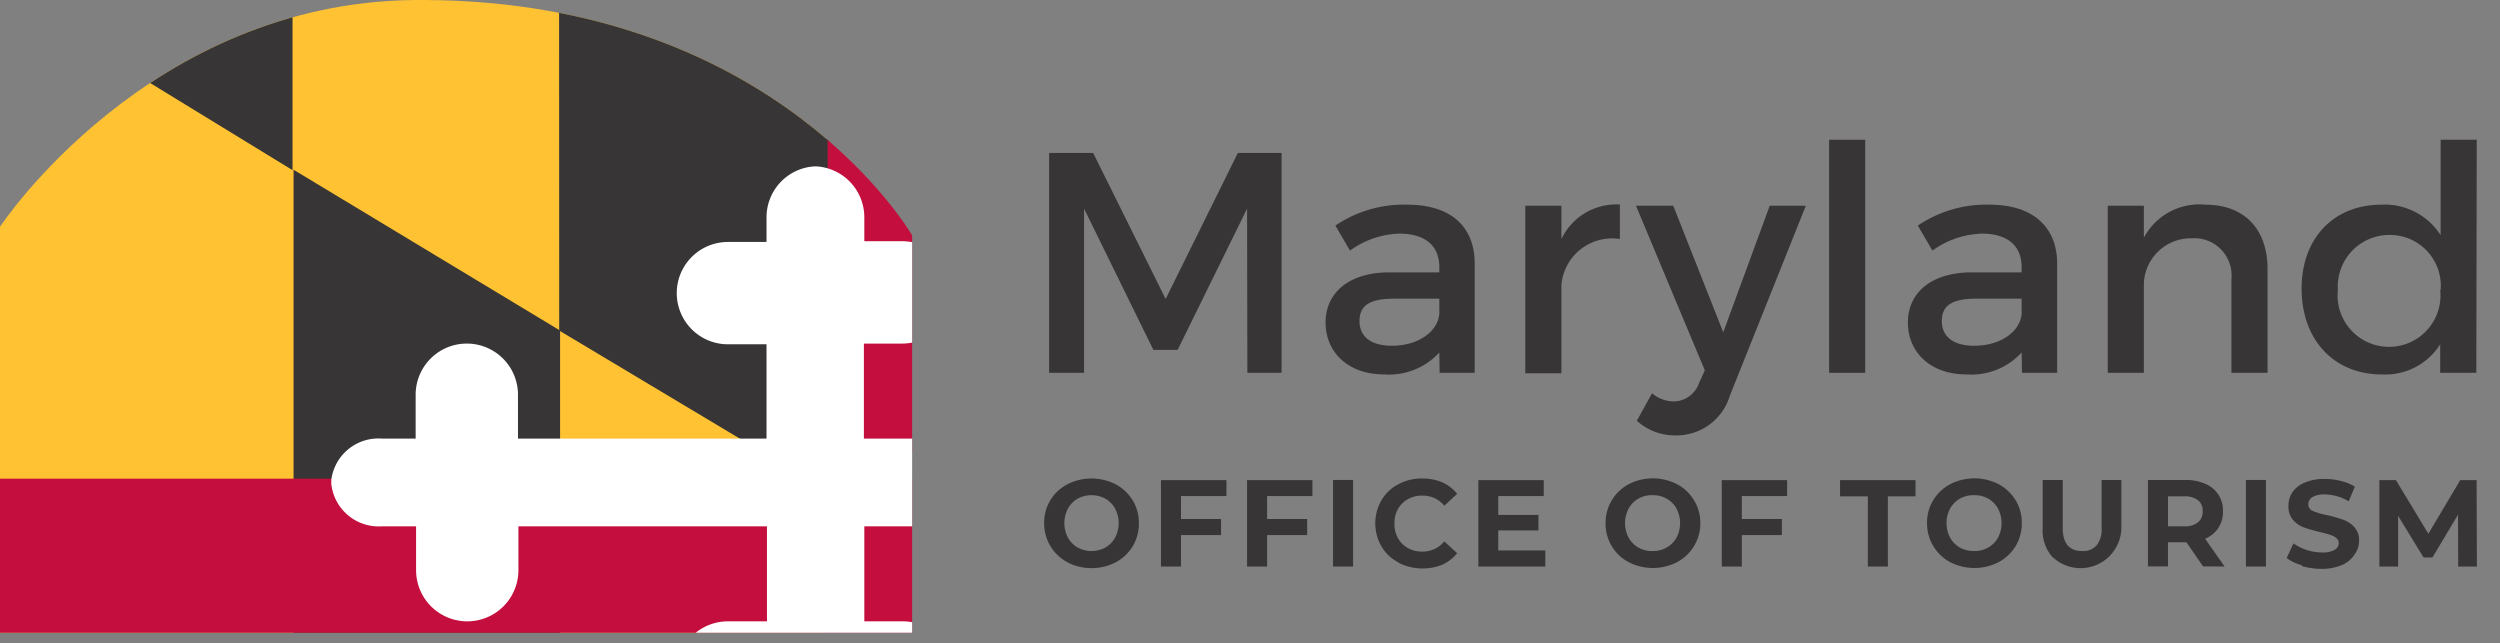 <svg xmlns="http://www.w3.org/2000/svg" xmlns:xlink="http://www.w3.org/1999/xlink" viewBox="0 0 171 44"><rect x="0" y="0" width="171" height="44" fill="#808080" stroke="none"/><defs><clipPath id="a"><path d="M28.43,0C10.12.14,0,15.51,0,15.51L0,43.28l62.39,0V16.1S53.21.14,29.1,0Z" style="fill:none"/></clipPath><clipPath id="b"><rect x="71.42" y="9.56" width="98" height="29.3" style="fill:none"/></clipPath></defs><g style="clip-path:url(#a)"><rect x="-0.12" y="-6.64" width="56.64" height="68.23" style="fill:#fec232"/><polygon points="56.72 33.66 38.25 22.61 38.24 -6.61 56.72 -6.61 56.72 33.66" style="fill:#373535"/><polygon points="38.31 64.02 20.08 52.84 20.08 11.61 38.31 22.61 38.31 64.02" style="fill:#373535"/><polygon points="20.01 11.64 20.01 0.37 1.6 0.37 20.01 11.64" style="fill:#373535"/><rect x="-5.06" y="32.74" width="88.22" height="14.74" style="fill:#c40e3e"/><rect x="56.61" y="-0.46" width="26.32" height="31.43" style="fill:#c40e3e"/><path d="M88.9,33s0-.08,0-.13h0A3.25,3.25,0,0,0,85.42,30H83.09v-3a3.49,3.49,0,0,0-7,0v3h-17v-6.5h2.63a3.5,3.5,0,1,0,0-7H59.12V14.86a3.49,3.49,0,0,0-3.28-3.48h-.13a3.49,3.49,0,0,0-3.28,3.48v1.69H49.79a3.5,3.5,0,0,0,0,7h2.64V30h-17v-3a3.49,3.49,0,0,0-7,0v3H26.13a3.25,3.25,0,0,0-3.47,2.83h0c0,.05,0,.09,0,.13s0,.09,0,.13h0A3.26,3.26,0,0,0,26.13,36h2.33v3a3.49,3.49,0,1,0,7,0V36h17v6.5H49.79a3.49,3.49,0,0,0,0,7h2.64v1.7a3.5,3.5,0,0,0,3.28,3.48h.13a3.5,3.5,0,0,0,3.28-3.48v-1.7h2.63a3.49,3.49,0,1,0,0-7H59.12V36h17v3a3.49,3.49,0,1,0,7,0V36h2.33a3.26,3.26,0,0,0,3.47-2.84h0s0-.09,0-.13" style="fill:#fff"/><path d="M30.69,31.05a.13.13,0,0,1,0-.06h0Z" style="fill:#fff"/><path d="M30.68,30.79h0v0Z" style="fill:#fff"/><polygon points="57.31 27.41 57.31 27.45 57.3 27.45 57.31 27.41" style="fill:#fff"/></g><g style="clip-path:url(#b)"><path d="M75.61,37.45a1.77,1.77,0,0,0,.66-.67,2.14,2.14,0,0,0,0-2,1.77,1.77,0,0,0-.66-.67,2,2,0,0,0-1.9,0,1.77,1.77,0,0,0-.66.67,2.14,2.14,0,0,0,0,2,1.77,1.77,0,0,0,.66.67,2,2,0,0,0,1.9,0m-2.61,1a3,3,0,0,1-1.58-2.67,2.94,2.94,0,0,1,.42-1.56A3,3,0,0,1,73,33.13a3.64,3.64,0,0,1,3.32,0,3.07,3.07,0,0,1,1.16,1.1,2.94,2.94,0,0,1,.42,1.56,3,3,0,0,1-.42,1.57,3.07,3.07,0,0,1-1.16,1.1,3.64,3.64,0,0,1-3.32,0" style="fill:#373535"/></g><polygon points="79.41 32.84 79.41 38.75 80.78 38.75 80.78 36.6 83.52 36.6 83.52 35.5 80.78 35.5 80.78 33.93 83.89 33.93 83.89 32.84 79.41 32.84" style="fill:#373535"/><polygon points="85.3 32.84 85.3 38.75 86.67 38.75 86.67 36.6 89.41 36.6 89.41 35.5 86.67 35.5 86.67 33.93 89.77 33.93 89.77 32.84 85.3 32.84" style="fill:#373535"/><rect x="91.18" y="32.83" width="1.37" height="5.92" style="fill:#373535"/><g style="clip-path:url(#b)"><path d="M95.64,38.46a2.81,2.81,0,0,1-1.15-1.09,3.16,3.16,0,0,1,0-3.15,2.81,2.81,0,0,1,1.15-1.09,3.29,3.29,0,0,1,1.64-.4,3.45,3.45,0,0,1,1.39.27,2.81,2.81,0,0,1,1,.78l-.88.81a1.9,1.9,0,0,0-1.49-.69,2,2,0,0,0-1,.24,1.82,1.82,0,0,0-.68.67,2,2,0,0,0-.24,1,2,2,0,0,0,.24,1,1.78,1.78,0,0,0,.68.68,2,2,0,0,0,1,.24,1.91,1.91,0,0,0,1.49-.7l.88.81a2.89,2.89,0,0,1-1,.78,3.67,3.67,0,0,1-3-.12" style="fill:#373535"/></g><polygon points="101.12 32.84 101.12 38.75 105.7 38.75 105.7 37.65 102.48 37.65 102.48 36.28 105.23 36.28 105.23 35.22 102.48 35.22 102.48 33.93 105.59 33.93 105.59 32.84 101.12 32.84" style="fill:#373535"/><g style="clip-path:url(#b)"><path d="M114,37.45a1.73,1.73,0,0,0,.67-.67,2.14,2.14,0,0,0,0-2,1.73,1.73,0,0,0-.67-.67,1.85,1.85,0,0,0-.94-.24,1.89,1.89,0,0,0-1,.24,1.77,1.77,0,0,0-.66.67,2.14,2.14,0,0,0,0,2,1.77,1.77,0,0,0,.66.67,1.89,1.89,0,0,0,1,.24,1.85,1.85,0,0,0,.94-.24m-2.6,1a2.93,2.93,0,0,1-1.16-1.1,3,3,0,0,1-.42-1.57,3,3,0,0,1,1.58-2.66,3.62,3.62,0,0,1,3.31,0,2.93,2.93,0,0,1,1.16,1.1,2.86,2.86,0,0,1,.43,1.56,2.89,2.89,0,0,1-.43,1.57,2.93,2.93,0,0,1-1.16,1.1,3.62,3.62,0,0,1-3.31,0" style="fill:#373535"/></g><polygon points="117.77 32.84 117.77 38.75 119.14 38.75 119.14 36.6 121.88 36.6 121.88 35.5 119.14 35.5 119.14 33.93 122.24 33.93 122.24 32.84 117.77 32.84" style="fill:#373535"/><polygon points="125.86 32.84 125.86 33.95 127.76 33.95 127.76 38.75 129.13 38.75 129.13 33.95 131.02 33.95 131.02 32.84 125.86 32.84" style="fill:#373535"/><g style="clip-path:url(#b)"><path d="M136,37.45a1.77,1.77,0,0,0,.66-.67,2.14,2.14,0,0,0,0-2,1.77,1.77,0,0,0-.66-.67,1.89,1.89,0,0,0-.95-.24,1.92,1.92,0,0,0-1,.24,1.77,1.77,0,0,0-.66.67,2.14,2.14,0,0,0,0,2,1.77,1.77,0,0,0,.66.67,1.92,1.92,0,0,0,1,.24,1.89,1.89,0,0,0,.95-.24m-2.61,1a3,3,0,0,1-1.58-2.67,2.94,2.94,0,0,1,.42-1.56,3,3,0,0,1,1.16-1.1,3.64,3.64,0,0,1,3.32,0,3.07,3.07,0,0,1,1.16,1.1,2.94,2.94,0,0,1,.42,1.56,3,3,0,0,1-.42,1.57,3.07,3.07,0,0,1-1.16,1.1,3.64,3.64,0,0,1-3.32,0" style="fill:#373535"/><path d="M140.43,38.15a2.7,2.7,0,0,1-.71-2V32.83h1.37V36.1q0,1.59,1.32,1.59a1.22,1.22,0,0,0,1-.39,1.74,1.74,0,0,0,.34-1.2V32.83h1.35v3.32a2.79,2.79,0,0,1-4.65,2" style="fill:#373535"/><path d="M150.34,34.22a1.41,1.41,0,0,0-.94-.27h-1.11V36h1.11a1.41,1.41,0,0,0,.94-.27.92.92,0,0,0,.32-.76.9.9,0,0,0-.32-.76m.35,4.53-1.14-1.65h-1.26v1.65h-1.37V32.83h2.56a3.22,3.22,0,0,1,1.37.27,1.94,1.94,0,0,1,1.2,1.88,2,2,0,0,1-.32,1.14,2,2,0,0,1-.9.73l1.33,1.9Z" style="fill:#373535"/></g><rect x="153.62" y="32.83" width="1.37" height="5.92" style="fill:#373535"/><g style="clip-path:url(#b)"><path d="M157.46,38.66a3,3,0,0,1-1.05-.49l.46-1a3.68,3.68,0,0,0,.91.45,3.49,3.49,0,0,0,1.05.17,1.64,1.64,0,0,0,.86-.18.53.53,0,0,0,.28-.46.44.44,0,0,0-.17-.35,1.19,1.19,0,0,0-.42-.22c-.17-.06-.41-.12-.7-.19a10,10,0,0,1-1.11-.32,1.89,1.89,0,0,1-.74-.52,1.4,1.4,0,0,1-.3-.94,1.69,1.69,0,0,1,.27-.94,1.86,1.86,0,0,1,.85-.66,3.29,3.29,0,0,1,1.37-.25,4.56,4.56,0,0,1,1.11.14,3.2,3.2,0,0,1,.94.39l-.42,1a3.28,3.28,0,0,0-1.64-.47,1.49,1.49,0,0,0-.85.19.57.57,0,0,0-.27.49.48.48,0,0,0,.31.45,4.61,4.61,0,0,0,1,.29c.45.11.82.22,1.11.32a1.89,1.89,0,0,1,.74.51,1.33,1.33,0,0,1,.31.94A1.63,1.63,0,0,1,161,38a1.9,1.9,0,0,1-.84.66,3.54,3.54,0,0,1-1.38.25,4.76,4.76,0,0,1-1.36-.2" style="fill:#373535"/></g><polygon points="168.28 32.84 166.1 36.51 163.88 32.84 162.75 32.84 162.75 38.75 164.03 38.75 164.03 35.28 165.77 38.13 166.38 38.13 168.13 35.2 168.14 38.75 169.42 38.75 169.4 32.84 168.28 32.84" style="fill:#373535"/><polygon points="84.67 10.46 79.73 20.45 74.77 10.46 71.76 10.46 71.76 25.5 74.15 25.5 74.15 14.27 78.89 23.93 80.55 23.93 85.3 14.27 85.32 25.5 87.66 25.5 87.66 10.46 84.67 10.46" style="fill:#373535"/><g style="clip-path:url(#b)"><path d="M98.45,21.48V20.43h-3.1c-1.61,0-2.36.43-2.36,1.53s.84,1.69,2.21,1.69c1.76,0,3.12-.92,3.25-2.17m0,2.63a4.67,4.67,0,0,1-3.78,1.5c-2.47,0-4-1.53-4-3.55s1.57-3.41,4.32-3.43h3.46v-.35c0-1.44-.93-2.3-2.73-2.3a6.06,6.06,0,0,0-3.38,1.16l-1-1.71A8.34,8.34,0,0,1,96.25,14c3,0,4.6,1.5,4.62,4l0,7.5H98.47Z" style="fill:#373535"/><path d="M106.8,16.35a4.16,4.16,0,0,1,4-2.36v2.36a3.47,3.47,0,0,0-4,3.18v6h-2.47V14.07h2.47Z" style="fill:#373535"/><path d="M118.32,27.07a3.81,3.81,0,0,1-3.71,2.71,3.86,3.86,0,0,1-2.65-1L113,26.9a2.37,2.37,0,0,0,1.48.56,1.87,1.87,0,0,0,1.74-1.27l.39-.86L111.9,14.07h2.55l3.42,8.66,3.18-8.66h2.47Z" style="fill:#373535"/></g><rect x="125.11" y="9.56" width="2.47" height="15.94" style="fill:#373535"/><g style="clip-path:url(#b)"><path d="M138.28,21.48V20.43h-3.09c-1.62,0-2.37.43-2.37,1.53s.84,1.69,2.21,1.69c1.77,0,3.12-.92,3.25-2.17m0,2.63a4.67,4.67,0,0,1-3.78,1.5c-2.47,0-4-1.53-4-3.55s1.57-3.41,4.32-3.43h3.46v-.35c0-1.44-.92-2.3-2.73-2.3a6.06,6.06,0,0,0-3.37,1.16l-1-1.71A8.34,8.34,0,0,1,136.09,14c2.94,0,4.6,1.5,4.62,4l0,7.5H138.3Z" style="fill:#373535"/><path d="M155.1,18.39V25.5h-2.47V19.08a2.55,2.55,0,0,0-2.75-2.78,3.21,3.21,0,0,0-3.24,3.12V25.5h-2.47V14.07h2.47v2.19A4.3,4.3,0,0,1,150.85,14c2.66,0,4.25,1.67,4.25,4.4" style="fill:#373535"/><path d="M166.94,19.83a3.48,3.48,0,0,0-3.5-3.76,3.53,3.53,0,0,0-3.53,3.76,3.52,3.52,0,1,0,7,0m2.47,5.67h-2.47V23.55a4.44,4.44,0,0,1-4,2.06c-3.29,0-5.48-2.39-5.48-5.87S159.66,14,162.88,14a4.53,4.53,0,0,1,4.06,2.09V9.56h2.47Z" style="fill:#373535"/></g></svg>